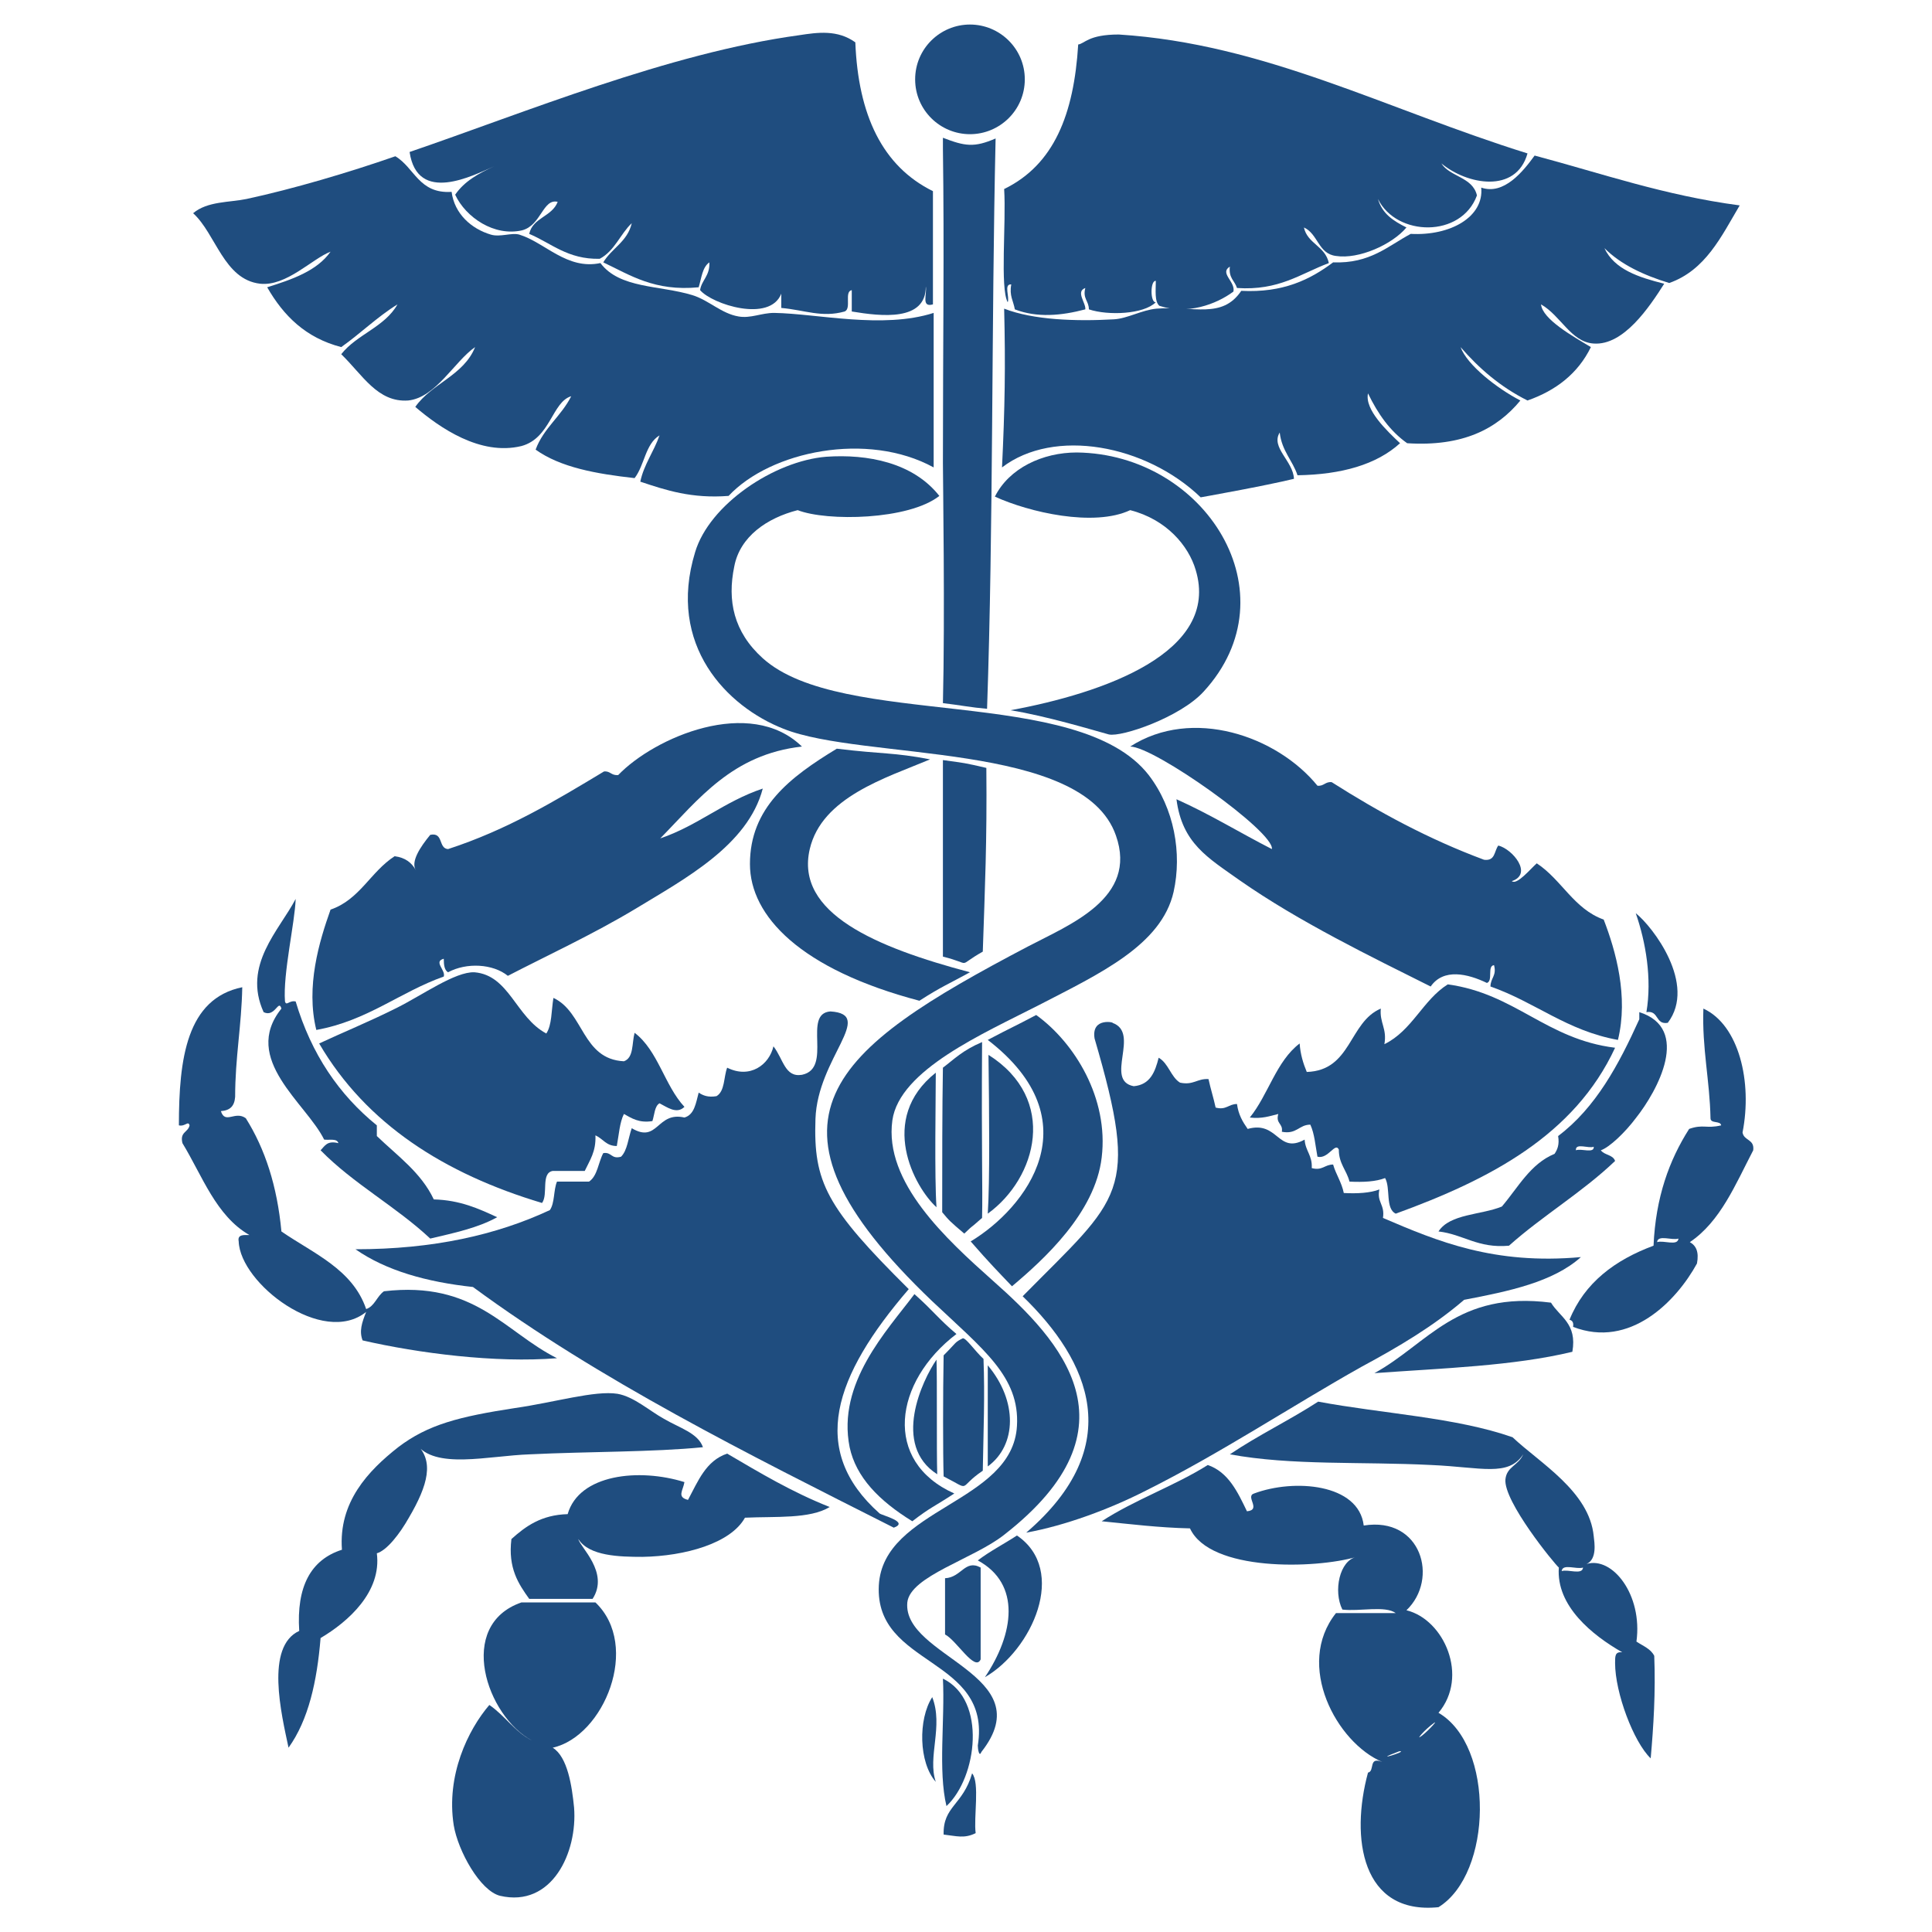 <svg:svg
   id="uuid-4d903f20-be69-4389-851e-12b6446582af"
   data-name="layer"
   viewBox="0 0 512 512"
   version="1.1"
   width="512"
   height="512"
   xmlns:svg="http://www.w3.org/2000/svg">
  <svg:rect x="0" y="0" width="512" height="512" fill="#808080" stroke="none"/>
  <svg:defs
     id="defs4">
    <svg:style
       id="style2"> .uuid-ab1c9ee1-32ae-4fc4-868b-945f96a6a168 { fill: #002e6d; stroke-width: 0px; } </svg:style>
  </svg:defs>
  <script
     id="bw-fido2-page-script" />
  <svg:rect
     style="fill:#ffffff;fill-opacity:1;stroke-width:0.803;stroke-linecap:round;stroke-linejoin:round"
     id="rect1565"
     width="512"
     height="512"
     x="0"
     y="0"
     rx="2.329631e-16"
     ry="40.828" />
  <svg:rect
     style="fill:#ffffff;fill-opacity:1;stroke-width:0.444;stroke-linecap:round;stroke-linejoin:round"
     id="rect1570"
     width="6.236"
     height="1.701"
     x="252.882"
     y="255.15"
     rx="1.38778e-16"
     ry="1.701" />
  <svg:g
     id="layer1" />
  <svg:g
     id="layer2">
    <svg:g
       id="g1388"
       transform="matrix(1.887,0,0,1.887,47.406,6.502)"
       style="fill:#1f4d7f;fill-opacity:1">
      <svg:path
         class="uuid-ab1c9ee1-32ae-4fc4-868b-945f96a6a168"
         d="m 177.3,19.5 c 1.2,1.9 4.4,1.9 5,4.5 -2.2,6 -11.3,5.8 -13.9,0.5 0.6,2.1 2.2,3.1 4,4 -2,2.4 -6.7,4.5 -9.9,4 -2.5,-0.3 -2.5,-3.1 -4.5,-4 0.5,2.3 3,2.6 3.5,5 -4,1.5 -7,3.9 -12.9,3.5 -0.3,-1 -1.2,-1.4 -1,-3 -1.5,0.9 0.8,2.1 0.5,3.5 -2.4,1.8 -6.5,3.3 -10.4,2 -0.7,-0.6 -0.5,-2.2 -0.5,-3.5 -0.8,-0.1 -0.8,3.1 0,3 -1.7,1.7 -6.7,1.9 -9.4,1 0,-1.2 -0.9,-1.5 -0.5,-3 -1.4,0.5 0.1,2.1 0,3 -3.4,0.9 -6.8,1.2 -9.9,0 -0.2,-1.2 -0.8,-1.9 -0.5,-3.5 -1.1,-0.1 -0.2,1.8 -0.5,2.5 -1.1,-2 -0.2,-11.1 -0.5,-15.9 7,-3.4 9.8,-10.5 10.4,-20.3 0.9,-0.1 1.4,-1.4 5.7,-1.4 20.5,1.3 37.5,10.5 57.4,16.7 -1.6,5.7 -8.5,4.4 -12.1,1.4"
         id="path6"
         style="fill:#1f4d7f;fill-opacity:1" />
      <svg:path
         class="uuid-ab1c9ee1-32ae-4fc4-868b-945f96a6a168"
         d="m 114.7,16 c -0.6,26.4 -0.3,54.2 -1.2,80.1 -2.3,-0.2 -3.7,-0.5 -6.2,-0.8 0.3,-12.3 0,-31.5 0,-33.7 0,-17.2 0.2,-29.7 0,-44.2 v -1.5 c 3.1,1.2 4.4,1.4 7.4,0.1"
         id="path8"
         style="fill:#1f4d7f;fill-opacity:1" />
      <svg:path
         class="uuid-ab1c9ee1-32ae-4fc4-868b-945f96a6a168"
         d="m 67.5,57.7 c -2,1.2 -2.1,4.2 -3.5,6 -5.4,-0.6 -10.4,-1.5 -13.9,-4 1.1,-3 3.6,-4.7 5,-7.5 -2.7,0.8 -2.9,5.9 -7,7 -5.8,1.4 -11.5,-2.6 -14.9,-5.5 2.3,-3.3 6.8,-4.4 8.4,-8.4 -2.9,2 -5.5,7.1 -9.4,7.5 -4.3,0.3 -6.4,-3.6 -9.4,-6.5 2.2,-2.8 6.1,-3.8 7.9,-7 -2.9,1.8 -5.2,4.1 -7.9,6 -5,-1.3 -8.1,-4.4 -10.4,-8.4 3.5,-1.1 7,-2.3 8.9,-5 -2.6,1 -6.2,4.9 -9.9,4.5 -5.1,-0.6 -6.2,-7 -9.4,-9.9 2,-1.7 5.1,-1.5 7.5,-2 6.5,-1.4 14.3,-3.7 20.9,-6 2.7,1.6 3.3,5.3 7.9,5 0.4,3.1 2.8,5.2 5.5,6 1.3,0.4 2.9,-0.3 4,0 3.6,1.1 6.7,5 11.4,4 2.7,3.6 8.3,3.1 12.9,4.5 2.3,0.7 4.1,2.6 6.5,3 1.7,0.3 3.2,-0.5 5,-0.5 6.1,0.1 15.2,2.3 22.4,0 v 21.7 c -9.3,-5.1 -22.9,-2.3 -28.8,4 -5.2,0.4 -8.8,-0.8 -12.4,-2 0.5,-2.4 1.9,-4.2 2.7,-6.5"
         id="path10"
         style="fill:#1f4d7f;fill-opacity:1" />
      <svg:path
         class="uuid-ab1c9ee1-32ae-4fc4-868b-945f96a6a168"
         d="m 200.2,31.4 c 1.4,3 4.8,4.1 8.4,5 -2.1,3.3 -5.7,8.7 -9.9,8.4 -3.2,-0.2 -4.6,-3.9 -7.4,-5.5 0.2,2.1 4.5,4.5 7,6 -1.8,3.7 -4.9,6.1 -8.9,7.5 -3.8,-1.9 -6.8,-4.5 -9.4,-7.5 0.9,2.5 5.1,5.8 8.4,7.5 -3.3,4 -8.1,6.5 -15.9,6 -2.4,-1.7 -4.1,-4.1 -5.5,-7 -0.5,2.3 2.7,5.3 4.5,7 -3.3,3 -8.2,4.4 -14.4,4.5 -0.7,-2.1 -2.2,-3.4 -2.5,-6 -1.3,2.1 1.9,4 2,6.5 -4.1,1 -13.1,2.6 -13.1,2.6 -7.7,-7.4 -20.6,-9.8 -27.9,-4.2 0.4,-8.3 0.5,-14.3 0.3,-22.3 4.1,1.6 10.1,1.8 15.4,1.5 1.9,-0.1 3.9,-1.3 6,-1.5 5.2,-0.4 9.2,1.5 11.9,-2.5 5.9,0.3 9.7,-1.6 12.9,-4 5.2,0.2 7.7,-2.3 10.9,-4 5.6,0.3 10.3,-2.4 9.9,-6.5 3.2,1.1 5.9,-2.3 7.5,-4.5 9.4,2.5 18.2,5.6 28.8,7 -2.6,4.4 -4.8,9.1 -9.9,10.9 -3.6,-1.1 -6.8,-2.6 -9.1,-4.9"
         id="path12"
         style="fill:#1f4d7f;fill-opacity:1" />
      <svg:path
         class="uuid-ab1c9ee1-32ae-4fc4-868b-945f96a6a168"
         d="m 116.8,96.3 c 13,-2.4 29.5,-8.1 26,-19.7 -1,-3.4 -4.1,-7.1 -9.2,-8.4 -5.1,2.4 -14.2,0.3 -19,-1.9 2,-4 6.7,-6.2 11.5,-6.2 18,0.2 30.5,19.8 17.8,33.6 -3.3,3.6 -11.5,6.4 -13.3,6 -2.2,-0.6 -8.8,-2.6 -13.8,-3.4"
         id="path14"
         style="fill:#1f4d7f;fill-opacity:1" />
      <svg:path
         class="uuid-ab1c9ee1-32ae-4fc4-868b-945f96a6a168"
         d="m 105.5,103.2 c -6.2,2.6 -15.2,5.3 -16.9,12.6 -2.1,9 9.3,13.8 22.5,17.3 -2.9,1.6 -4,2 -7.1,4 -16.7,-4.4 -23.8,-11.9 -23.8,-19.2 0,-7.9 5.6,-12.2 12.2,-16.2 6.6,0.8 7.9,0.5 13.1,1.5"
         id="path16"
         style="fill:#1f4d7f;fill-opacity:1" />
      <svg:path
         class="uuid-ab1c9ee1-32ae-4fc4-868b-945f96a6a168"
         d="m 113.4,104.4 c 0.1,10.4 -0.2,16.8 -0.5,25.8 -3.9,2.2 -1.2,1.8 -5.6,0.7 v -27.6 c 3,0.4 3.1,0.4 6.1,1.1"
         id="path18"
         style="fill:#1f4d7f;fill-opacity:1" />
      <svg:path
         class="uuid-ab1c9ee1-32ae-4fc4-868b-945f96a6a168"
         d="m 51.6,141.7 c 0.8,-1.2 0.7,-3.2 1,-5 4.3,2 4,8.6 9.9,8.9 1.4,-0.5 1.1,-2.5 1.5,-4 3.3,2.5 4.2,7.4 7,10.4 -1.1,1.1 -2.5,0 -3.5,-0.5 -0.7,0.4 -0.7,1.6 -1,2.5 -1.9,0.3 -2.9,-0.4 -4,-1 -0.6,1.2 -0.7,2.9 -1,4.5 -1.5,0 -1.9,-1 -3,-1.5 0.1,2.3 -0.8,3.5 -1.5,5 h -4.5 c -1.7,0.3 -0.6,3.3 -1.5,4.5 -13.7,-4.1 -24.7,-11.1 -31.3,-22.4 3.2,-1.5 6.9,-3 10.9,-5 3.6,-1.8 8.2,-5.1 10.9,-5 4.9,0.4 5.8,6.3 10.1,8.6"
         id="path20"
         style="fill:#1f4d7f;fill-opacity:1" />
      <svg:path
         class="uuid-ab1c9ee1-32ae-4fc4-868b-945f96a6a168"
         d="m 201.7,143.7 c -5.7,12.3 -17.6,18.5 -30.8,23.3 -1.5,-0.7 -0.7,-3.6 -1.5,-5 -1.3,0.5 -3,0.6 -5,0.5 -0.4,-1.6 -1.5,-2.5 -1.5,-4.5 -0.5,-1.1 -1.5,1.4 -3,1 -0.3,-1.6 -0.4,-3.2 -1,-4.5 -1.6,0 -1.9,1.4 -4,1 0.2,-1.2 -0.9,-1.1 -0.5,-2.5 -1.2,0.3 -2.3,0.7 -4,0.5 2.6,-3.2 3.7,-7.9 7,-10.4 0.1,1.5 0.5,2.8 1,4 6.3,-0.2 5.9,-7 10.4,-8.9 -0.2,2 0.9,2.8 0.5,5 3.9,-1.9 5.4,-6.2 8.9,-8.4 9.5,1.3 13.8,7.7 23.5,8.9"
         id="path22"
         style="fill:#1f4d7f;fill-opacity:1" />
      <svg:path
         class="uuid-ab1c9ee1-32ae-4fc4-868b-945f96a6a168"
         d="m 117,177.2 c -1.9,-2 -3.1,-3.2 -5.8,-6.3 7.8,-4.7 17.2,-16.9 2.4,-28.3 3.8,-2 3.4,-1.7 6.8,-3.5 5.4,3.9 10.2,11.7 9.2,20 -0.9,7.8 -8.2,14.4 -12.6,18.1"
         id="path24"
         style="fill:#1f4d7f;fill-opacity:1" />
      <svg:path
         class="uuid-ab1c9ee1-32ae-4fc4-868b-945f96a6a168"
         d="m 131.1,140.2 c 4,1.4 -1.2,8.1 3,8.9 2.3,-0.2 3,-2 3.5,-4 1.4,0.8 1.7,2.7 3,3.5 1.9,0.4 2.4,-0.6 4,-0.5 0.3,1.4 0.7,2.6 1,4 1.5,0.4 1.8,-0.5 3,-0.5 0.2,1.5 0.8,2.5 1.5,3.5 4.3,-1.2 4.2,3.6 8,1.5 0.1,1.6 1.1,2.2 1,4 1.5,0.4 1.8,-0.5 3,-0.5 0.4,1.4 1.2,2.5 1.5,4 1.9,0.1 3.7,0 5,-0.5 -0.4,1.8 0.8,2.1 0.5,4 7.7,3.3 15.6,6.6 27.8,5.5 -3.9,3.5 -10.1,4.8 -16.4,6 -4.3,3.7 -9.2,6.6 -14.4,9.4 -9.8,5.5 -19.7,12.1 -30.3,17.4 -5.1,2.6 -11.3,4.9 -16.8,5.9 14.2,-12.2 8.9,-24.1 -0.5,-33.2 13.8,-14 16.5,-14.3 10.1,-36.2 -0.5,-3.1 3,-2.2 2.5,-2.2"
         id="path26"
         style="fill:#1f4d7f;fill-opacity:1" />
      <svg:path
         class="uuid-ab1c9ee1-32ae-4fc4-868b-945f96a6a168"
         d="m 112.8,142.9 c -0.1,15.9 0.1,20.2 0,24.7 -2.5,2.2 -0.7,0.5 -2.5,2.2 -2,-1.7 -2.1,-1.8 -3.1,-3 0,-6.5 0,-14.8 0.1,-20.3 1.6,-1.2 2.7,-2.4 5.5,-3.6"
         id="path28"
         style="fill:#1f4d7f;fill-opacity:1" />
      <svg:path
         class="uuid-ab1c9ee1-32ae-4fc4-868b-945f96a6a168"
         d="m 113.7,144.7 c 9.8,6.2 6.8,17.3 -0.1,22.3 0.3,-4.7 0.2,-14.2 0.1,-22.3"
         id="path30"
         style="fill:#1f4d7f;fill-opacity:1" />
      <svg:path
         class="uuid-ab1c9ee1-32ae-4fc4-868b-945f96a6a168"
         d="m 106.3,147.2 c 0,3.2 -0.2,14.8 0.1,18.9 -3.1,-2.8 -8.3,-12.4 -0.1,-18.9"
         id="path32"
         style="fill:#1f4d7f;fill-opacity:1" />
      <svg:path
         class="uuid-ab1c9ee1-32ae-4fc4-868b-945f96a6a168"
         d="m 103.3,178.3 c 2.6,2.3 3.4,3.5 5.9,5.6 -8.8,6.7 -10.4,17.9 -0.3,22.4 -2.9,1.9 -3.3,1.9 -5.9,3.9 -4.7,-2.9 -7.9,-6.2 -8.8,-10.4 -1.8,-9 5.2,-16.3 9.1,-21.5"
         id="path34"
         style="fill:#1f4d7f;fill-opacity:1" />
      <svg:path
         class="uuid-ab1c9ee1-32ae-4fc4-868b-945f96a6a168"
         d="m 195.7,186.4 c -8.3,2 -18.2,2.3 -27.8,3 7.5,-4.1 11.6,-11.6 24.8,-9.9 1.2,2 3.7,2.9 3,6.9"
         id="path36"
         style="fill:#1f4d7f;fill-opacity:1" />
      <svg:path
         class="uuid-ab1c9ee1-32ae-4fc4-868b-945f96a6a168"
         d="m 107.4,203.9 c -0.1,-3.2 -0.1,-11.7 0,-17 1.9,-1.9 1.5,-1.8 2.7,-2.4 0.5,0 1.7,1.8 2.9,2.9 0.2,5.3 0,9.9 -0.1,15.7 -3.7,2.5 -1.4,2.9 -5.5,0.8"
         id="path38"
         style="fill:#1f4d7f;fill-opacity:1" />
      <svg:path
         class="uuid-ab1c9ee1-32ae-4fc4-868b-945f96a6a168"
         d="m 113.6,188.3 c 4.2,5 4.1,11.2 0,14.2 v -14.2"
         id="path40"
         style="fill:#1f4d7f;fill-opacity:1" />
      <svg:path
         class="uuid-ab1c9ee1-32ae-4fc4-868b-945f96a6a168"
         d="m 106.4,187.5 c 0.1,2.5 0,12.7 0.1,16.1 -6.4,-4.1 -2.1,-13.2 -0.1,-16.1"
         id="path42"
         style="fill:#1f4d7f;fill-opacity:1" />
      <svg:path
         class="uuid-ab1c9ee1-32ae-4fc4-868b-945f96a6a168"
         d="m 197.2,216.7 c -0.9,0.3 -2.9,-0.6 -3,0.5 0.9,-0.3 2.9,0.6 3,-0.5 m 0.5,-0.5 c 3.6,-1.1 7.9,4.3 7,10.9 0.9,0.6 2,1 2.5,2 0.2,5.1 -0.1,9.9 -0.5,14.4 -2.4,-2.3 -5,-9.2 -5,-13.4 0,-1 0,-1.6 1,-1.5 -4.2,-2.4 -9.3,-6.5 -8.9,-11.9 -0.6,-0.5 -7.8,-9.3 -7.5,-12.4 0.2,-1.8 1.8,-1.9 2.5,-3.5 -2.1,3.2 -5.9,1.8 -12.9,1.5 -9.9,-0.5 -19.6,0.1 -28.3,-1.5 4,-2.7 8.4,-4.8 12.4,-7.4 9.1,1.7 19.3,2.2 27.3,5 3.8,3.6 10.8,7.6 11.4,13.9 0.1,0.9 0.5,3.2 -1,3.9"
         id="path44"
         style="fill:#1f4d7f;fill-opacity:1" />
      <svg:path
         class="uuid-ab1c9ee1-32ae-4fc4-868b-945f96a6a168"
         d="m 113.2,232.1 c 4.1,-6.1 5.1,-13.1 -1,-16.4 1.7,-1.3 3.5,-2.2 5.5,-3.5 7.2,4.9 2.1,16.1 -4.5,19.9"
         id="path46"
         style="fill:#1f4d7f;fill-opacity:1" />
      <svg:path
         class="uuid-ab1c9ee1-32ae-4fc4-868b-945f96a6a168"
         d="m 112.6,216.7 v 12.9 c -0.8,1.8 -3.4,-2.7 -5,-3.5 v -7.9 c 2.3,-0.1 2.8,-2.7 5,-1.5"
         id="path48"
         style="fill:#1f4d7f;fill-opacity:1" />
      <svg:path
         class="uuid-ab1c9ee1-32ae-4fc4-868b-945f96a6a168"
         d="m 107.3,232.3 c 6.2,3 4.8,13.9 0.5,17.9 -1.2,-5 -0.2,-12.1 -0.5,-17.9"
         id="path50"
         style="fill:#1f4d7f;fill-opacity:1" />
      <svg:path
         class="uuid-ab1c9ee1-32ae-4fc4-868b-945f96a6a168"
         d="m 105.8,234.9 c 1.6,4.1 -0.7,8.4 0.5,11.9 -2.4,-2.7 -2.5,-8.8 -0.5,-11.9"
         id="path52"
         style="fill:#1f4d7f;fill-opacity:1" />
      <svg:path
         class="uuid-ab1c9ee1-32ae-4fc4-868b-945f96a6a168"
         d="m 111.4,245.6 c 1.1,1.3 0.2,6.2 0.5,8.4 -1.6,0.8 -2.7,0.4 -4.5,0.2 -0.1,-4 2.7,-4.1 4,-8.6"
         id="path54"
         style="fill:#1f4d7f;fill-opacity:1" />
      <svg:path
         class="uuid-ab1c9ee1-32ae-4fc4-868b-945f96a6a168"
         d="m 106.8,66.2 c -4.3,3.4 -15.8,3.6 -19.9,2 -4.3,1.1 -8.1,3.7 -8.9,7.9 -1,4.8 -0.1,9.2 4,12.9 11.1,10 44.3,3.7 54.2,16.4 3.6,4.7 4.7,11 3.5,16.4 -1.7,7.5 -10.4,11.5 -18.9,15.9 -7.8,4 -19.6,9.1 -20.6,16.2 -1.2,8.7 7.6,16.7 14.1,22.5 9.5,8.4 21,20.6 1.6,35.7 -4.3,3.4 -13.2,5.8 -13.6,9.5 -0.7,7.7 19,10.1 10.4,21 -0.3,0.8 -0.5,-0.4 -0.5,-0.9 2,-12.5 -14.5,-11 -13.9,-22.5 0.6,-10.9 18.8,-11.5 19.4,-22.4 0.4,-6.9 -4.7,-10.7 -11.9,-17.5 -26.8,-25.6 -14,-35.4 13.4,-49.8 5.9,-3.1 15.5,-6.8 12.4,-15.6 C 127,100.6 96.1,103.4 84.9,98.9 77,95.8 68.5,87.2 72.5,74.1 c 2,-6.7 11.1,-12.8 18.4,-13.4 5.8,-0.4 12.2,0.8 15.9,5.5"
         id="path56"
         style="fill:#1f4d7f;fill-opacity:1" />
      <svg:path
         class="uuid-ab1c9ee1-32ae-4fc4-868b-945f96a6a168"
         d="m 16.4,122.8 c -0.1,3.3 -1.8,10.5 -1.5,14.4 0.2,0.7 0.6,-0.2 1.5,0 2.2,7.4 6.1,13.1 11.4,17.4 v 1.5 c 2.9,2.8 6.2,5.1 8,8.9 3.7,0.1 6.3,1.3 8.9,2.5 -2.7,1.5 -6,2.2 -9.4,3 -4.8,-4.5 -10.8,-7.7 -15.4,-12.4 0.6,-0.6 0.9,-1.4 2.5,-1 -0.2,-0.7 -1.2,-0.4 -2,-0.5 -2.5,-5.1 -11.7,-11.3 -6,-18.4 -0.4,-1.4 -0.9,1.3 -2.5,0.5 -3,-6.6 2.2,-11.5 4.5,-15.9"
         id="path58"
         style="fill:#1f4d7f;fill-opacity:1" />
      <svg:path
         class="uuid-ab1c9ee1-32ae-4fc4-868b-945f96a6a168"
         d="m 204.6,124.8 c 2.4,1.9 8.6,10 4.5,15.4 -1.8,0.3 -1.2,-1.8 -3,-1.5 0.8,-4.7 -0.1,-9.9 -1.5,-13.9"
         id="path60"
         style="fill:#1f4d7f;fill-opacity:1" />
      <svg:path
         class="uuid-ab1c9ee1-32ae-4fc4-868b-945f96a6a168"
         d="m 24.8,172 c 10.9,0 19.8,-2 27.3,-5.5 0.7,-1 0.5,-2.8 1,-4 h 4.5 c 1.2,-0.8 1.3,-2.7 2,-4 1.2,-0.2 1.1,0.9 2.5,0.5 0.9,-0.9 1,-2.6 1.5,-4 3.7,2.2 3.5,-2.4 7.4,-1.5 1.4,-0.4 1.6,-2 2,-3.5 0.6,0.4 1.3,0.7 2.5,0.5 1.2,-0.7 1,-2.7 1.5,-4 3.2,1.6 5.9,-0.4 6.5,-3 1.4,1.8 1.6,4.4 4,4 4.4,-0.9 0,-8.6 4,-8.9 6.4,0.4 -1.8,6.5 -2.1,15.1 -0.3,8.9 1.5,12.4 13.1,23.9 -10.5,12.2 -14.1,22.6 -4.1,31.5 0.4,0.3 4.2,1.2 2,2 C 79.8,200.7 59.1,190.4 41.3,177.3 34.8,176.6 29.1,175 24.8,172"
         id="path62"
         style="fill:#1f4d7f;fill-opacity:1" />
      <svg:path
         class="uuid-ab1c9ee1-32ae-4fc4-868b-945f96a6a168"
         d="m 56.1,212.7 c 0.2,1.1 4.4,4.7 2,8.4 h -8.9 c -1.5,-2.1 -3,-4.3 -2.5,-8.4 2,-1.8 4.2,-3.4 7.9,-3.5 1.6,-5.6 10,-6.5 16.4,-4.5 -0.2,1.2 -1.1,2.1 0.5,2.5 1.4,-2.6 2.5,-5.5 5.5,-6.5 4.6,2.7 9.1,5.4 14.4,7.5 -2.8,1.7 -7.6,1.3 -11.9,1.5 -2,3.6 -8.4,5.4 -14.4,5.5 -3.2,0 -7.5,-0.1 -9,-2.5"
         id="path64"
         style="fill:#1f4d7f;fill-opacity:1" />
      <svg:path
         class="uuid-ab1c9ee1-32ae-4fc4-868b-945f96a6a168"
         d="m 74.5,33.4 c -1,0.7 -1.1,2.2 -1.5,3.5 -6.2,0.6 -9.6,-1.7 -13.4,-3.5 1.2,-2 3.4,-2.9 4,-5.5 -1.6,1.5 -2.4,3.9 -4.5,5 -4.5,0.1 -6.8,-2.2 -9.9,-3.5 0.5,-2.3 3.2,-2.4 4,-4.5 -2.1,-0.5 -2.3,3.3 -5,4 -3.9,0.9 -7.9,-1.8 -9.4,-5 1.3,-1.9 3.3,-3 5.5,-4 -3,1.3 -10.8,5.4 -11.9,-2 C 48.5,12.4 68.8,4 87.1,1.5 c 2.6,-0.4 5.4,-0.8 7.9,1 0.4,10.2 3.8,17.4 10.9,20.9 v 15.9 c -1.7,0.5 -0.8,-1.5 -1,-2.5 0,4.9 -6.2,4.2 -10.4,3.5 v -3 c -1.1,0.2 0,2.6 -1,3 -3.2,0.9 -5.6,-0.2 -8.9,-0.5 v -2 c -1.6,4.1 -9.7,1.5 -11.4,-0.5 0.2,-1.4 1.4,-2 1.3,-3.9"
         id="path66"
         style="fill:#1f4d7f;fill-opacity:1" />
      <svg:path
         class="uuid-ab1c9ee1-32ae-4fc4-868b-945f96a6a168"
         d="m 37.2,131.2 c -1.5,0.4 0.3,1.6 0,2.5 -6.2,2.2 -10.7,6.2 -17.9,7.5 -1.5,-6.1 0.4,-12.4 2,-16.9 4.1,-1.4 5.6,-5.3 9,-7.5 1.5,0.2 2.4,0.9 3,2 -0.8,-1.2 0.6,-3.3 2,-5 1.9,-0.4 1.1,1.9 2.5,2 8.3,-2.7 15.1,-6.8 21.9,-10.9 0.9,-0.1 1,0.6 2,0.5 5.1,-5.3 18.5,-11.1 25.8,-4 -9.8,1.1 -14.5,7.4 -19.9,12.9 5.3,-1.8 9,-5.2 14.4,-7 -2.1,8 -11,12.7 -17.9,16.9 -6,3.6 -12.5,6.6 -17.9,9.4 -2.1,-1.7 -5.8,-1.9 -8.4,-0.5 -0.5,-0.3 -0.6,-1 -0.6,-1.9"
         id="path68"
         style="fill:#1f4d7f;fill-opacity:1" />
      <svg:path
         class="uuid-ab1c9ee1-32ae-4fc4-868b-945f96a6a168"
         d="m 187.2,120.3 c 0.7,0.6 2.6,-1.7 3.5,-2.5 3.5,2.3 5.2,6.4 9.4,7.9 1.7,4.4 3.5,10.8 2,16.9 -7.2,-1.3 -11.6,-5.3 -17.9,-7.5 0,-1.2 0.9,-1.5 0.5,-3 -1,0.1 -0.1,2.2 -1,2.5 -2.7,-1.3 -6.1,-2.1 -7.9,0.5 -8.4,-4.2 -18.5,-9.1 -26.8,-14.9 -4.5,-3.2 -8.1,-5.2 -8.9,-11.4 4.7,2.1 8.9,4.7 13.4,7 0.4,-2.4 -16.5,-14.4 -19.9,-14.4 8.7,-5.6 20.6,-1.5 26.3,5.5 0.9,0.1 1.1,-0.6 2,-0.5 6.6,4.2 13.6,8 21.4,10.9 1.6,0.2 1.4,-1.2 2,-2 2,0.5 4.9,4 1.9,5"
         id="path70"
         style="fill:#1f4d7f;fill-opacity:1" />
      <svg:path
         class="uuid-ab1c9ee1-32ae-4fc4-868b-945f96a6a168"
         d="m 210.6,170.5 c -0.9,0.3 -2.9,-0.6 -3,0.5 0.9,-0.3 2.9,0.6 3,-0.5 m -3.5,1 c 0.3,-6.8 2.2,-12 5,-16.4 2,-0.7 2.4,0 4.5,-0.5 -0.1,-0.7 -1.5,-0.2 -1.5,-1 -0.1,-5.3 -1.2,-9.8 -1,-15.4 5,2.3 6.9,10.3 5.5,17.4 0.2,1.2 1.7,0.9 1.5,2.5 -2.5,4.8 -4.6,10 -8.9,12.9 0.9,0.5 1.3,1.4 1,3 -2.9,5.3 -9.4,12 -17.4,8.9 0.1,-0.6 -0.1,-0.9 -0.5,-1 2.1,-5.2 6.4,-8.4 11.8,-10.4"
         id="path72"
         style="fill:#1f4d7f;fill-opacity:1" />
      <svg:path
         class="uuid-ab1c9ee1-32ae-4fc4-868b-945f96a6a168"
         d="m 198.7,157.6 c -0.7,0.3 -2.6,-0.6 -2.5,0.5 0.7,-0.3 2.6,0.5 2.5,-0.5 m 1,0.5 c 0.5,0.7 1.7,0.6 2,1.5 -4.6,4.4 -10.2,7.7 -14.9,11.9 -4.4,0.4 -6.4,-1.6 -9.9,-2 1.6,-2.5 6,-2.3 8.9,-3.5 2.3,-2.7 4,-6 7.4,-7.4 0.4,-0.6 0.7,-1.3 0.5,-2.5 5.3,-4 8.5,-10 11.4,-16.4 v -1 c 7.3,2.3 2.6,11 -0.5,14.9 -1.5,2 -3.7,4.1 -4.9,4.5"
         id="path74"
         style="fill:#1f4d7f;fill-opacity:1" />
      <svg:path
         class="uuid-ab1c9ee1-32ae-4fc4-868b-945f96a6a168"
         d="m 9.9,170 c -4.7,-2.7 -6.6,-8.3 -9.4,-12.9 -0.4,-1.6 0.8,-1.5 1,-2.5 -0.2,-0.7 -0.6,0.2 -1.5,0 0,-9.4 1.1,-17.8 8.9,-19.4 -0.1,5.4 -1,9.9 -1,15.4 -0.1,1.3 -0.7,1.9 -2,2 0.6,1.9 2,-0.1 3.5,1 2.7,4.3 4.4,9.5 5,15.9 4.5,3.1 10,5.3 11.9,10.9 1.2,-0.4 1.5,-1.8 2.5,-2.5 12.8,-1.5 16.9,5.7 24.3,9.4 -8.6,0.7 -19.5,-0.7 -27.3,-2.5 -0.5,-1.3 -0.1,-2.5 0.5,-4 -6.1,4.9 -17.7,-4 -17.9,-9.9 -0.2,-1 0.7,-0.9 1.5,-0.9"
         id="path76"
         style="fill:#1f4d7f;fill-opacity:1" />
      <svg:path
         class="uuid-ab1c9ee1-32ae-4fc4-868b-945f96a6a168"
         d="m 171.4,242.5 c -4.5,1.7 1.5,-0.1 0,0 m 2.9,-2 c 0.7,-0.4 2.6,-2.4 2,-2 -1.5,1.1 -2.4,2.3 -2,2 m -8.9,-25.3 c -5.8,1.7 -20.6,2.1 -23.4,-4 -4.4,-0.1 -8.4,-0.6 -12.4,-1 4.6,-3 10.3,-5 14.9,-7.9 2.9,1 4.2,3.8 5.5,6.5 2.1,-0.2 -0.3,-2.1 1,-2.5 5.6,-2.1 14.7,-1.4 15.4,4.5 8.1,-1.3 10.6,7.5 6,11.9 5.3,1.3 8.8,9.3 4.5,14.4 7.9,4.6 7.6,22.6 0,27.3 -10.8,1.1 -12.4,-9.7 -9.9,-18.9 1,-0.2 0,-2.3 2,-1.5 -6.4,-2.7 -12.3,-13.6 -6.5,-20.9 h 8.4 c -1.5,-1.1 -5.1,-0.2 -7.5,-0.5 -1.3,-2.6 -0.4,-6.9 2,-7.4"
         id="path78"
         style="fill:#1f4d7f;fill-opacity:1" />
      <svg:path
         class="uuid-ab1c9ee1-32ae-4fc4-868b-945f96a6a168"
         d="m 33.3,199.3 c 2.6,2.4 1.7,5.8 -1,10.4 -1.3,2.3 -3.1,4.6 -4.5,5 0.7,5.4 -4,9.6 -7.9,11.9 -0.5,6.1 -1.7,11.5 -4.5,15.4 -1,-4.7 -3.3,-14.2 1.5,-16.4 -0.4,-6.2 1.6,-10 6,-11.4 -0.5,-6.7 3.7,-11.1 7.9,-14.4 4.2,-3.2 8.6,-4.3 16.4,-5.5 5.6,-0.8 11.2,-2.5 14.4,-2 2.3,0.4 4.5,2.4 6.5,3.5 2.2,1.3 4.8,2 5.5,4 -7,0.7 -16.1,0.6 -24.3,1 -5.9,0.2 -13.4,2.2 -16,-1.5"
         id="path80"
         style="fill:#1f4d7f;fill-opacity:1" />
      <svg:path
         class="uuid-ab1c9ee1-32ae-4fc4-868b-945f96a6a168"
         d="m 49.6,241 c -6.4,-3.4 -10.7,-16.2 -1.5,-19.4 h 10.4 c 6.4,6.1 1.2,18.8 -6,20.4 2.1,1.3 2.7,5.4 3,8.4 0.5,6.3 -3.1,14.1 -10.4,12.4 -2.8,-0.7 -5.9,-6.3 -6.5,-9.9 -1.1,-7 2,-13.4 5,-16.9 2.2,1.5 3.6,3.8 6,5"
         id="path82"
         style="fill:#1f4d7f;fill-opacity:1" />
      <svg:path
         class="uuid-ab1c9ee1-32ae-4fc4-868b-945f96a6a168"
         d="m 118.8,7.7 c 0,4.3 -3.5,7.7 -7.7,7.7 -4.2,0 -7.7,-3.4 -7.7,-7.7 0,-4.3 3.5,-7.7 7.7,-7.7 4.2,0 7.7,3.4 7.7,7.7"
         id="path84"
         style="fill:#1f4d7f;fill-opacity:1" />
    </svg:g>
  </svg:g>
</svg:svg>

